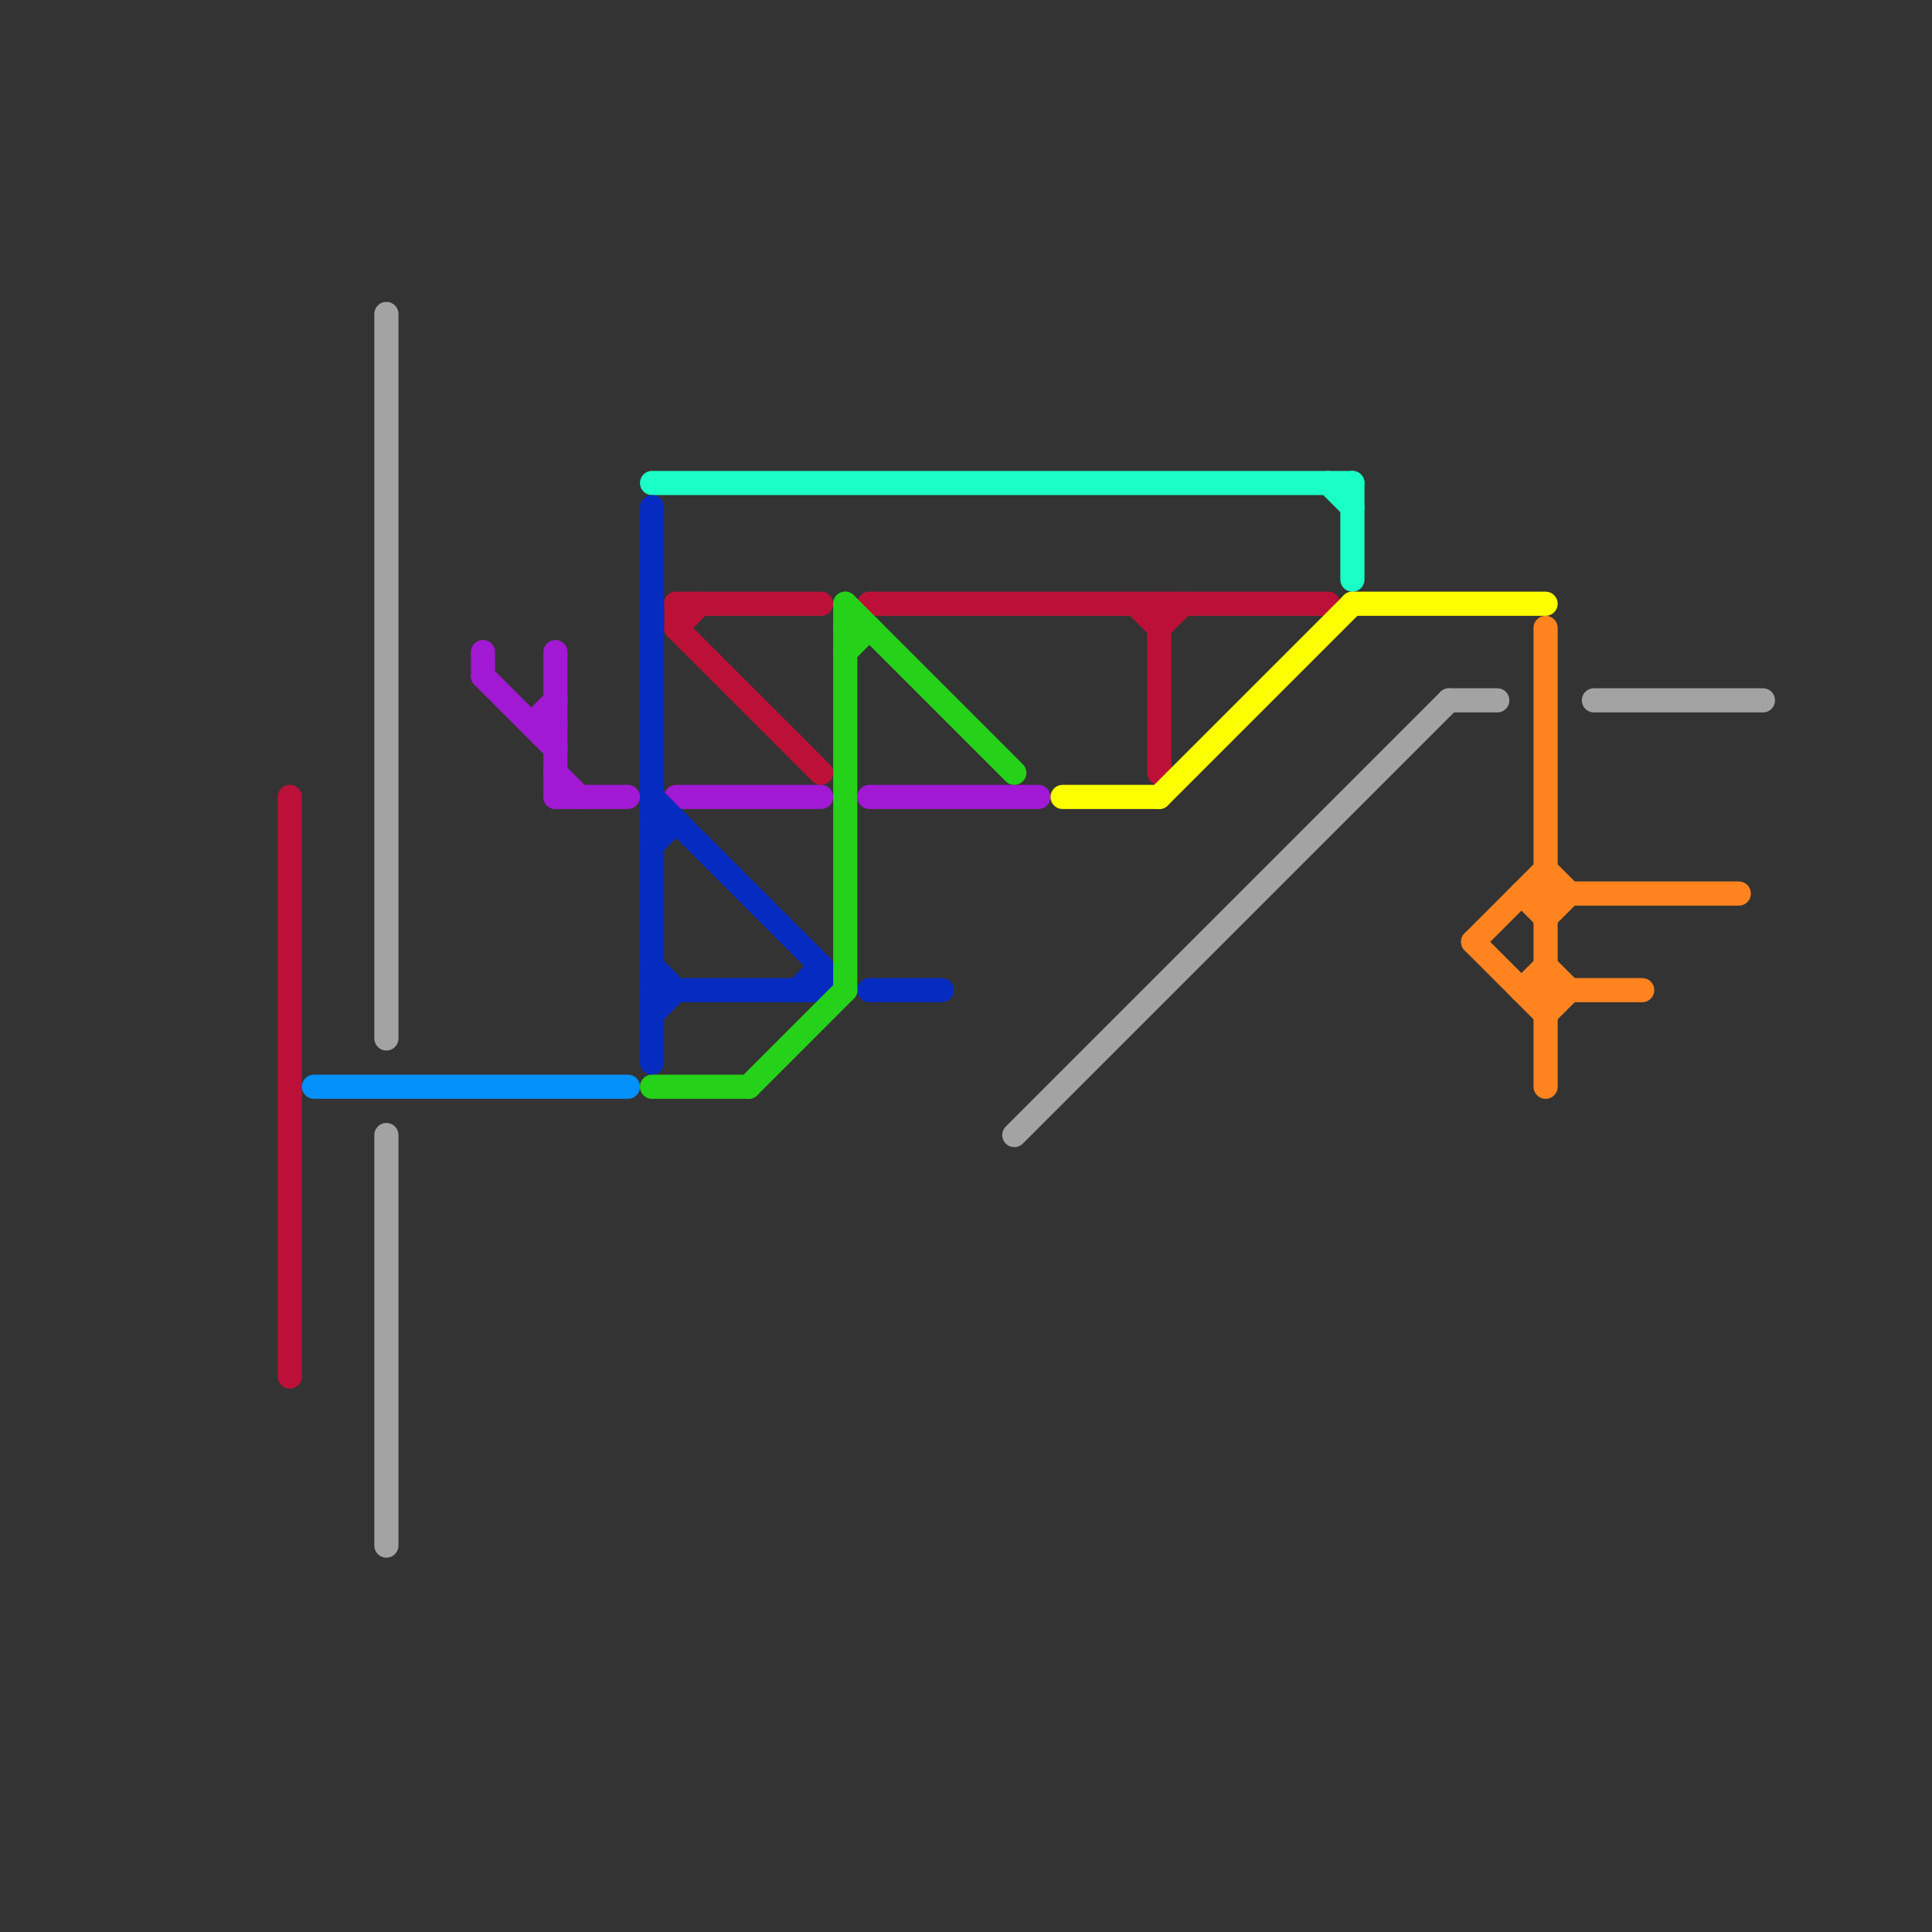 
<svg version="1.1" xmlns="http://www.w3.org/2000/svg" viewBox="0 0 80 80">
<rect x="0" y="0" width="80" height="80" fill="#333333" stroke="none"/>
<style>text { font: 1px Helvetica; font-weight: 600; white-space: pre; dominant-baseline: central; } line { stroke-width: 1; fill: none; stroke-linecap: round; stroke-linejoin: round; } .c0 { stroke: #bd1038 } .c1 { stroke: #0490fb } .c2 { stroke: #a3a3a3 } .c3 { stroke: #a119d2 } .c4 { stroke: #1affc6 } .c5 { stroke: #062bc1 } .c6 { stroke: #25d219 } .c7 { stroke: #fbff00 } .c8 { stroke: #ff841f }</style><defs><g id="wm-xf"><circle r="1.2" fill="#000"/><circle r="0.9" fill="#fff"/><circle r="0.6" fill="#000"/><circle r="0.3" fill="#fff"/></g><g id="wm"><circle r="0.6" fill="#000"/><circle r="0.3" fill="#fff"/></g></defs><line class="c0" x1="12" y1="33" x2="12" y2="57"/><line class="c0" x1="36" y1="25" x2="55" y2="25"/><line class="c0" x1="28" y1="26" x2="29" y2="25"/><line class="c0" x1="47" y1="25" x2="48" y2="26"/><line class="c0" x1="48" y1="25" x2="48" y2="32"/><line class="c0" x1="28" y1="25" x2="28" y2="26"/><line class="c0" x1="28" y1="25" x2="34" y2="25"/><line class="c0" x1="48" y1="26" x2="49" y2="25"/><line class="c0" x1="28" y1="26" x2="34" y2="32"/><line class="c1" x1="13" y1="45" x2="26" y2="45"/><line class="c2" x1="16" y1="13" x2="16" y2="43"/><line class="c2" x1="66" y1="29" x2="73" y2="29"/><line class="c2" x1="60" y1="29" x2="62" y2="29"/><line class="c2" x1="42" y1="47" x2="60" y2="29"/><line class="c2" x1="16" y1="47" x2="16" y2="64"/><line class="c3" x1="22" y1="30" x2="23" y2="30"/><line class="c3" x1="36" y1="33" x2="43" y2="33"/><line class="c3" x1="20" y1="27" x2="20" y2="28"/><line class="c3" x1="23" y1="27" x2="23" y2="33"/><line class="c3" x1="22" y1="30" x2="23" y2="29"/><line class="c3" x1="23" y1="32" x2="24" y2="33"/><line class="c3" x1="28" y1="33" x2="34" y2="33"/><line class="c3" x1="20" y1="28" x2="23" y2="31"/><line class="c3" x1="23" y1="33" x2="26" y2="33"/><line class="c4" x1="55" y1="20" x2="56" y2="21"/><line class="c4" x1="56" y1="20" x2="56" y2="24"/><line class="c4" x1="27" y1="20" x2="56" y2="20"/><line class="c5" x1="36" y1="41" x2="39" y2="41"/><line class="c5" x1="34" y1="40" x2="34" y2="41"/><line class="c5" x1="27" y1="41" x2="34" y2="41"/><line class="c5" x1="27" y1="35" x2="28" y2="34"/><line class="c5" x1="27" y1="42" x2="28" y2="41"/><line class="c5" x1="27" y1="40" x2="28" y2="41"/><line class="c5" x1="27" y1="33" x2="34" y2="40"/><line class="c5" x1="27" y1="34" x2="28" y2="34"/><line class="c5" x1="27" y1="21" x2="27" y2="44"/><line class="c5" x1="33" y1="41" x2="34" y2="40"/><line class="c6" x1="27" y1="45" x2="31" y2="45"/><line class="c6" x1="35" y1="25" x2="42" y2="32"/><line class="c6" x1="35" y1="27" x2="36" y2="26"/><line class="c6" x1="31" y1="45" x2="35" y2="41"/><line class="c6" x1="35" y1="25" x2="35" y2="41"/><line class="c6" x1="35" y1="26" x2="36" y2="26"/><line class="c7" x1="48" y1="33" x2="56" y2="25"/><line class="c7" x1="56" y1="25" x2="64" y2="25"/><line class="c7" x1="44" y1="33" x2="48" y2="33"/><line class="c8" x1="63" y1="37" x2="64" y2="38"/><line class="c8" x1="63" y1="41" x2="68" y2="41"/><line class="c8" x1="64" y1="40" x2="65" y2="41"/><line class="c8" x1="61" y1="39" x2="64" y2="36"/><line class="c8" x1="64" y1="36" x2="65" y2="37"/><line class="c8" x1="63" y1="41" x2="64" y2="40"/><line class="c8" x1="61" y1="39" x2="64" y2="42"/><line class="c8" x1="64" y1="26" x2="64" y2="45"/><line class="c8" x1="64" y1="38" x2="65" y2="37"/><line class="c8" x1="64" y1="42" x2="65" y2="41"/><line class="c8" x1="63" y1="37" x2="72" y2="37"/>
</svg>
